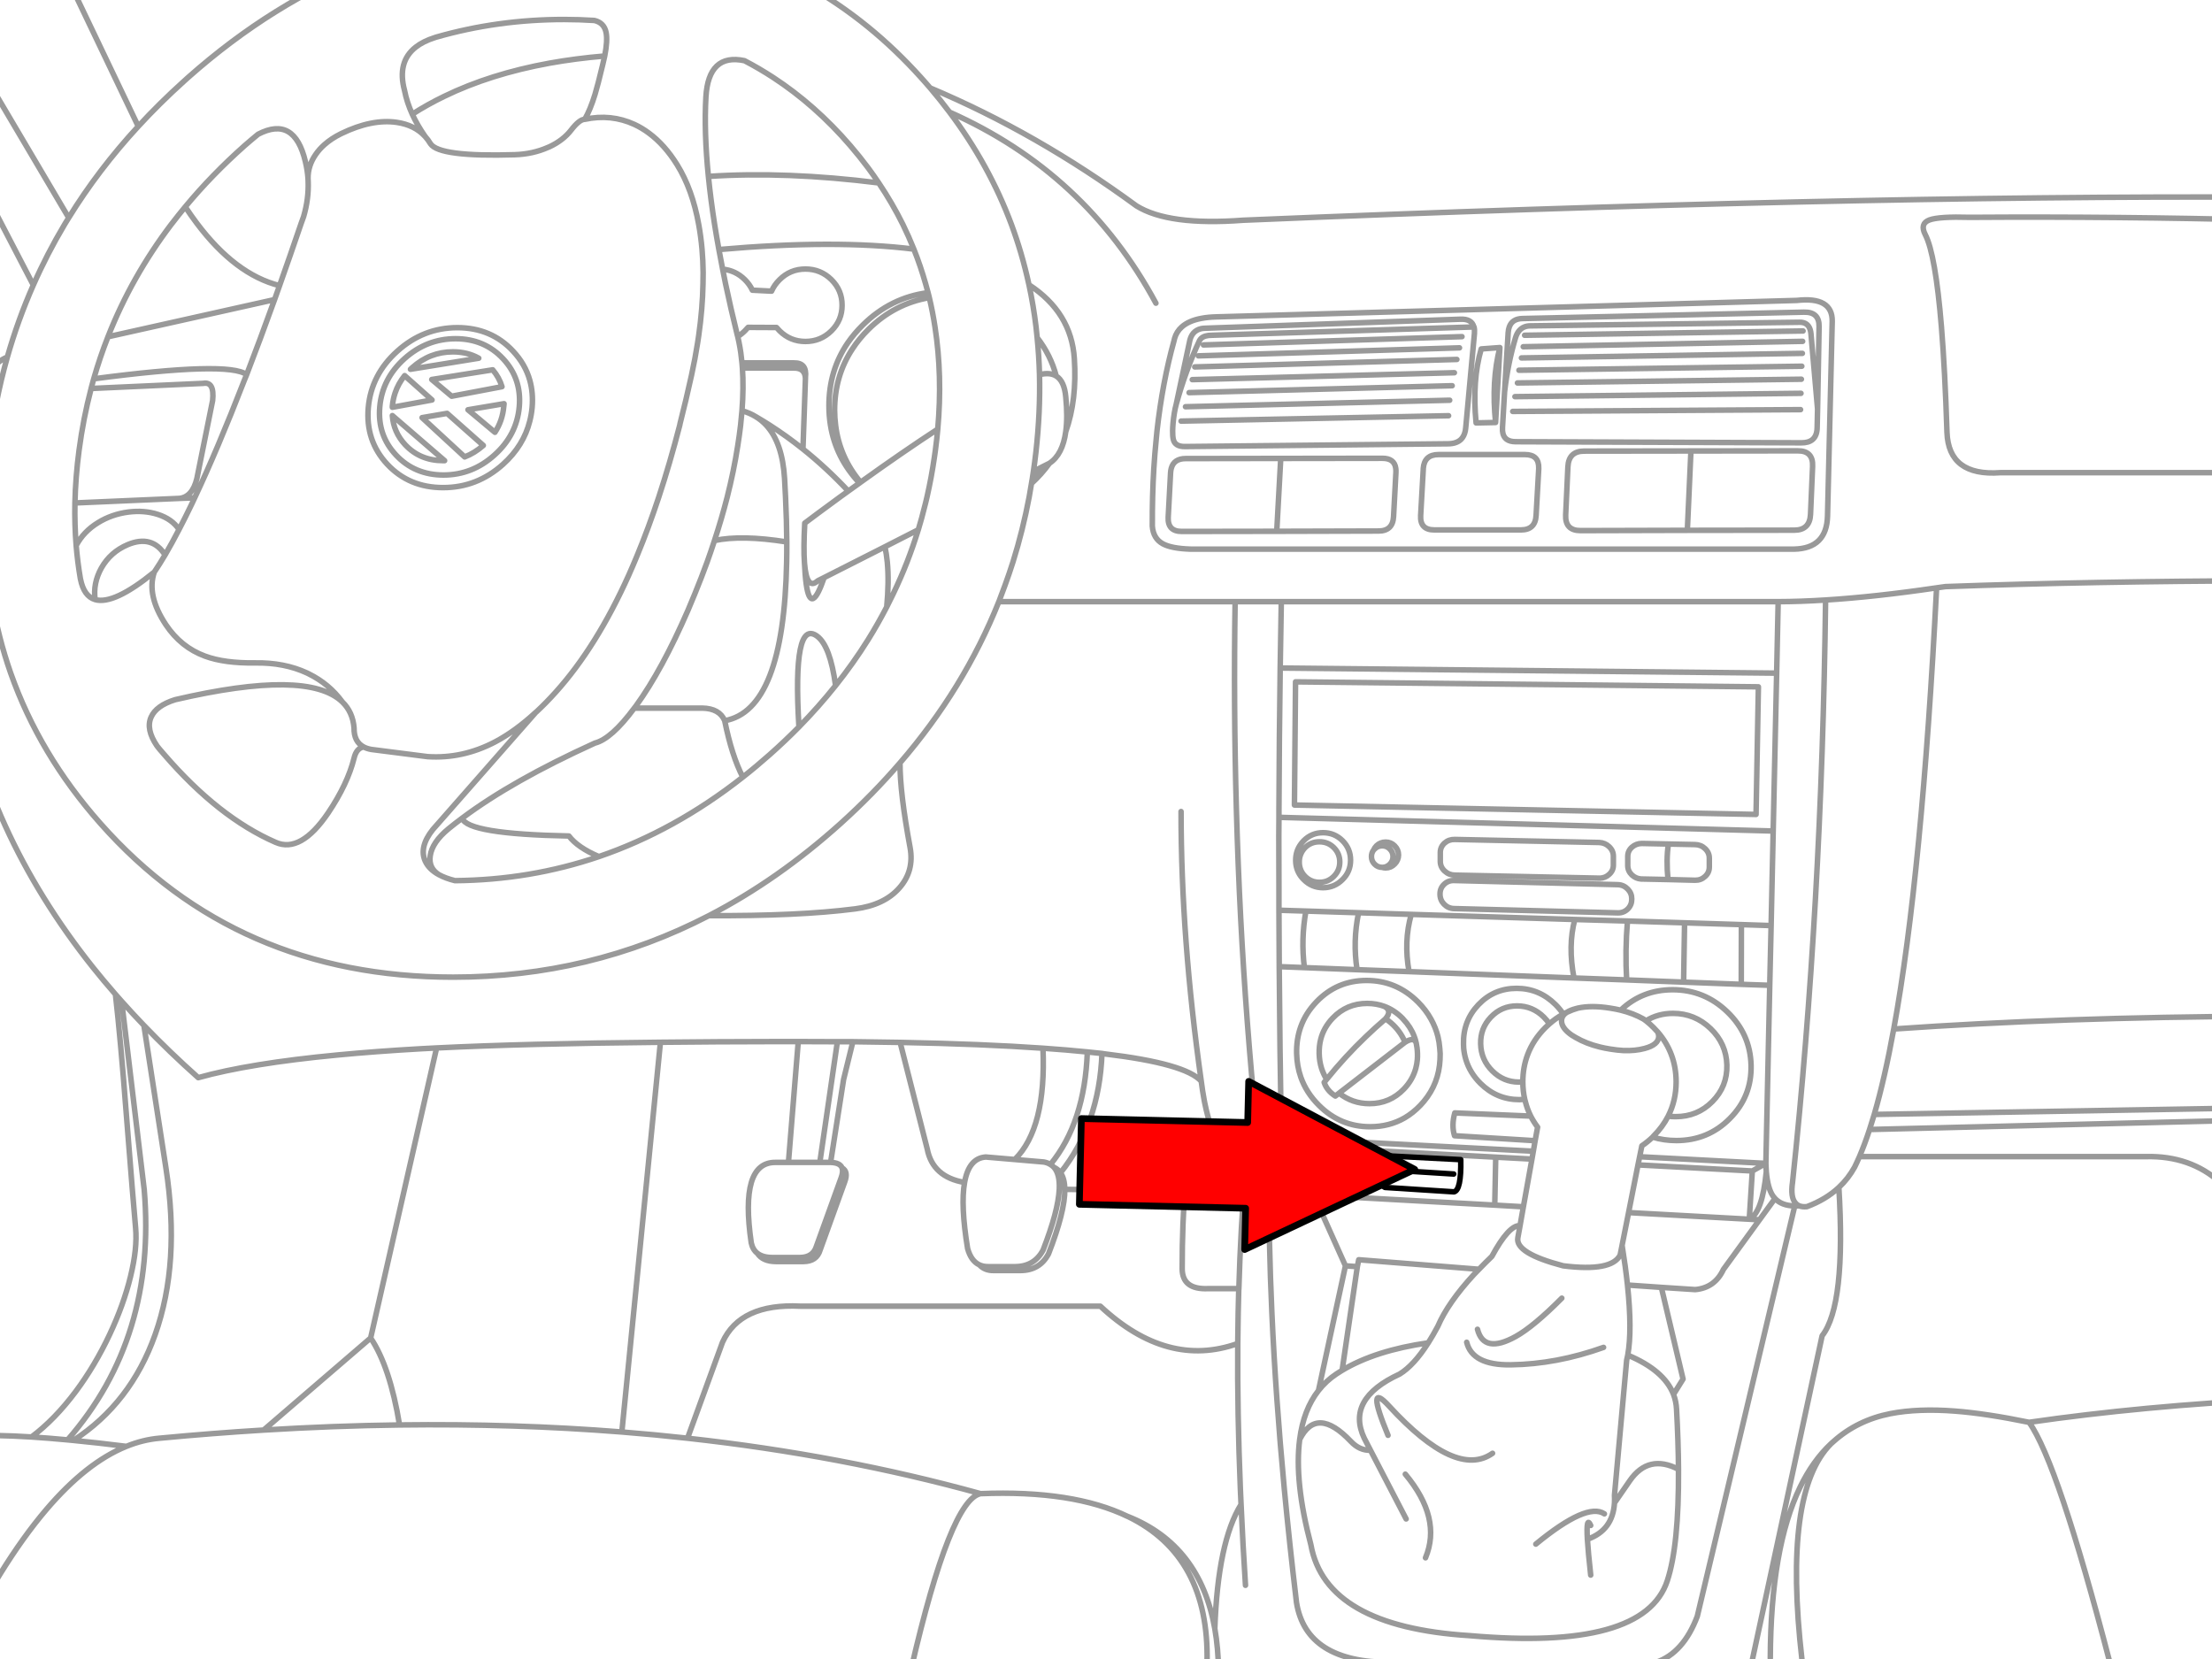 <svg xmlns="http://www.w3.org/2000/svg" xmlns:xlink="http://www.w3.org/1999/xlink" preserveAspectRatio="none" width="400" height="300" viewBox="0 0 400 300"><defs><path fill="#f00" d="M188.15-247.25v46h89.25v22.15l90.2-45.1-90.2-45.1v22.05h-89.25z" id="c"/><path id="a" stroke="#999" stroke-linejoin="round" stroke-linecap="round" d="M410.875 85.475h-49.15q-9.362.681-9.65-7.3-.362-11.223-1-19.05-1.075-13.11-2.925-16.7-1.02-1.99.75-2.65 1.732-.642 7.35-.475 26.922-.176 53.2.5m-80.775 34.15l.275-14.875q.05-2.701-2.75-2.625l-50.875 1.15q-1.879.043-2.4 1.525-.162.446-.2 1.025l-.65 10.725q.604-5.267 2-9.875.469-1.435 1.575-1.875.487-.197 1.1-.2l48.65-.65q1.214-.026 1.725.85.273.462.35 1.175l1.2 13.65-.075 3.375q-.026 1.46-.825 2.15-.712.612-2.05.6l-51.675-.2q-.978-.007-1.55-.4-.713-.49-.8-1.575-.023-.292 0-.625l.375-6.4m59.25-12.8l-.85 35.225q-.139 5.886-6.05 6h-109.15q-1.727-.056-2.975-.3-1.23-.235-2-.65-1.758-.948-1.925-3.225-.025-5.4.275-10.425.166-2.665.425-5.225.072-.793.15-1.575.986-8.771 3.075-16.275l.1-.425q.354-1.234 1.3-2.075 1.247-1.12 3.525-1.55 1.227-.238 2.75-.275l104.95-2.975q6.449-.724 6.4 3.75zm-6.225 23.45l-19.325.025-.65 14.35 19.325-.025q2.815-.006 2.95-2.85l.375-8.675q.132-2.836-2.675-2.825zm-116.075-26.7q-12.734-23.638-37.325-34.55 7.179 9.537 11.2 20.325 1.927 5.205 3.125 10.7l.05.2q7.662 5.002 8.2 13.35.492 7.454-1.55 13.2-.559 4.146-2.95 5.725-1.412 1.968-3.25 3.65-.199 1.243-.425 2.475-1.134 6.006-2.925 11.725-.669 2.106-1.425 4.175-.516 1.446-1.075 2.875l-.05.125h140.925q4.007-.009 8.575-.3 8.957-.56 20.075-2.2l1.6-.225q26.643-.961 57.375-1.05m-79.05 3.475v.025q-.683 55.348-5.975 105.25-.405 2.721.525 3.775.274.328.675.5.574.233 1.4.15 3.421-1.28 5.775-3.475 1.705-1.597 2.85-3.675.442-.896.875-1.9.938-2.19 1.825-4.9.43-1.303.85-2.725 1.89-6.486 3.525-15.45 5.104-27.876 7.75-79.775m-7.75 79.775q30.416-2.137 66.475-2.3m-84.25 33.775l-.125.525q.386.005.8-.025m7.175-3.325q1.289 21.308-3.025 26.825l-12.775 59.325m3.4-1.025q.086-19.992 5.4-30.95 2.282-4.721 5.575-7.825l.45-.4q4.326-3.873 10.325-5.05 5.036-.968 11.675-.45 5.579.426 13.375 2.025 20.525-2.975 44.6-4.175m-75.275-43.875h51.8q16.135-.376 21.65 19.625m-83.85 71.325q-3.478-30.281 5.25-39.025m35.825-3.875q5.165 7.181 14.6 43.425m-43.45-96.375l73.975-1.825m-73.125-.9l70.9-1.225m-143.3-141.175l-47.35 1.5q-1.335-.002-1.95.55-.201.184-.325.425-2.532 5.433-4.2 11.5-.398 1.471-.575 3.425-.067.765-.075 1.375-.012.989.125 1.575.313 1.302 2.125 1.275l47.625-.5q1.462-.03 2.25-.775.598-.575.8-1.575.05-.261.075-.55l1.575-17.05q.054-.675-.075-1.175h-.025q-.386-1.493-2.45-1.4l-46.05 1.625q-.43.001-.8.075-1.806.406-2.15 2.525l-2.375 11.15m58.525-10.25l-.775 13.55-3.525.075q-.736-7.657.925-13.375l3.375-.25q-1.543 6.005-.775 13.55m-11.075 19.425h15.65q2.607.004 2.75-2.6l.475-8.425v-.1q.076-2.495-2.475-2.5h-15.65q-2.551.005-2.75 2.5v.1l-.475 8.425q-.138 2.604 2.475 2.6zm-7.375-2.4l.425-7.95q.024-.422-.025-.775-.246-1.826-2.4-1.825l-18.4.025-.725 13.175 18.4-.05q2.585.002 2.725-2.6zm53.775-11.875l-19.3.025q-2.815.006-2.95 2.85l-.4 8.675q-.132 2.848 2.675 2.85l19.325-.05m-297.3-109l17.175 35.95q3.855-4.191 8.25-8.15l.775-.7q30.579-27.107 69.3-27.1 31.57-.004 53.675 18 5.006 4.087 9.525 9.1l.625.7q.533.596 1.05 1.2 19.285 8.121 37.3 21.325 5.788 3.617 19.3 2.6 107.895-4.517 184.65-4.175m-312.525 93.125q-3.758 3.48-7.475 5.425-5.834 3.033-12.125 2.625l-10.175-1.3q-.788-.138-1.375-.45-1.316.196-1.75 2.025-1.17 4.689-4.7 9.925-4.953 7.291-9.475 5.3-10.332-4.499-20.15-15.875-1.136-1.293-1.3-1.55-2.063-3.03-1.075-5.225.923-2.083 4.35-3.15 24.011-5.584 30.225.4-2.373-3.254-6.075-5.075l-.3-.15q-4.124-1.913-9.375-1.825-5.561.078-9.075-1.225-4.352-1.599-7.075-5.675-3.54-5.336-2.1-9.525-7.316 5.953-10.7 4.975-2.036-.608-2.65-3.725l-.025-.125q-.498-2.913-.75-5.925-.305-3.773-.225-7.7.102-4.667.75-9.55.754-5.712 2.175-11.125v-.025q.23-.88.475-1.75 1.112-3.878 2.575-7.6 4.24-10.8 11.425-20.3l.2-.25q1.139-1.491 2.35-2.95 4.8-5.791 10.75-11.075 1.206-1.051 2.425-2.05 6.57-3.42 8.55 4.95.364 1.501.475 3.025-.026-2.267 1.375-4.3.663-.973 1.6-1.8 1.257-1.116 3-1.975 2.811-1.37 5.35-1.875 2.478-.497 4.7-.175 3.249.47 5.15 2.55-1.405-2.013-2.325-4.025-.977-2.151-1.4-4.3-1.373-5.162 2.025-7.825 1.348-1.06 3.45-1.725l.225-.075q11.141-3.204 23.175-3.2 2.772.003 5.45.175 1.766.406 2.125 2.175.299 1.455-.25 4.25-.146.718-.35 1.525-.915 3.834-1.4 5.4-.827 2.725-1.85 4.525 4.748-1.017 8.975.925 1.373.642 2.625 1.575 2.86 2.115 5.1 5.725 2.765 4.463 3.9 10.8.391 2.132.6 4.475.176 2.047.2 4.2.004 1-.025 2.025-.079 4.475-.775 9.375-.093.659-.2 1.325-.446 2.855-1.1 5.85-.991 4.518-2.075 8.75l-.05.275q-1.779 6.895-3.8 13.025-1.838 5.55-3.875 10.475-.761 1.858-1.55 3.625-5.818 12.945-13.175 21.125-1.768 1.969-3.525 3.6l-.075.05-18.675 21.25q-2.507 3.169-1.35 5.7.68 1.48 2.475 2.45-1.912-1.204-1.575-3.425.346-2.431 3.3-4.875 1.178-.963 2.475-1.925 9.045-6.787 24-13.575 2.999-.762 7.125-6.325l.325-.425q4.701-6.5 9.375-17.25.646-1.509 1.25-3 1.192-2.908 2.225-5.75.7-1.954 1.325-3.875 1.316-3.994 2.3-7.85 1.199-4.729 1.9-9.25.312-1.943.525-3.775l.025-.275q.133-1.186.225-2.325.32-4.177.075-7.725-.032-.468-.075-.925-.178-1.907-.525-3.625l-.075-.375-.175-.775-.1-.375q-1.167-4.754-2.1-9.175-.273-1.327-.525-2.625-.358-1.803-.675-3.55-.424-2.312-.775-4.525-.716-4.57-1.125-8.7-.804-7.999-.45-14.35.466-7.958 6.975-6.575 2.658 1.383 5.175 3.025 7.62 4.978 13.95 12.325 1.715 1.991 3.25 4.05.989 1.335 1.9 2.7 2.462 3.655 4.375 7.525 1.074 2.19 1.975 4.45 1.224 3.061 2.125 6.25.234.808.45 1.625l.225.9q.617 2.606 1.025 5.3 1.365 8.798.5 18.475-.171 1.884-.425 3.8l-.175 1.225q-.533 3.7-1.35 7.275l-.25 1.05q-.328 1.358-.7 2.7l-.15.525q-.218.777-.45 1.55l-.025.075q-.912 2.957-2.025 5.825-1.144 2.922-2.5 5.75-.569 1.197-1.175 2.375-1.572 3.044-3.4 5.975-2.655 4.244-5.85 8.25-3.065 3.847-6.625 7.475-2.515 2.553-5.275 5-2.408 2.138-4.875 4.075-12.313 9.689-26.025 14.375-12.437 4.233-26.025 4.35-1.703-.422-2.9-1.075m88.825-142.275q1.835 2.154 3.5 4.375m14.375 31.225q.807 3.746 1.275 7.625.111.957.2 1.925 2.459 3.174 3.45 6.95 1.468.915 1.725 3.775.364 3.649 0 6.275m-5.175-17q.334 3.301.425 6.7 1.883-.471 3.025.25m-1.225 15.775l-1.3.65q-.732 1.108-1.8 2.125l-.15.875m1.45-19.675q.162 6.82-.65 14.025-.199 1.749-.45 3.475l1.6-.825m-1.6.825l-.2 1.3m44.925-3.65l-17.2.025q-2.126.009-2.6 1.775-.102.371-.125.825l-.425 7.975q-.139 2.606 2.45 2.6l17.175-.025m3.2 49.5l83.475 1.7.425-23.075-83.7-.9-.2 22.275zm-10.725-36.775q-.295 18.916.225 37.425.067 2.479.15 4.95.169 5.103.4 10.175.879 18.992 2.625 37.55l.05.525q.289 3.068.6 6.125.205 3.37 1.2 5.35.382.75.875 1.3h3.925q-.394-.59-.7-1.3-.865-2.049-.975-5.1l-.025-.75q-.271-15.312-.375-30.25-.036-5.122-.05-10.2-.003-1.627 0-3.25-.024-5.11-.025-10.175.011-1.69.025-3.375v-1.575q.048-12.858.225-25.425.085-6.033.2-12m-51.075 0q-6.287 15.73-17.875 29.15-.02 5.384 1.825 15.325.772 4.237-1.95 7.3-2.729 3.1-7.975 3.775-10.246 1.316-26.45 1.225-21.457 11.119-46.25 11.125-39.204-.001-63.8-27.8-11.019-12.449-16.225-27.2-1.127-3.22-1.975-6.55l-5.95-.775q-2.34-.18-2.1 1.85.295 2.755.725 5.475 4.5 28.51 24.175 53.225 1.962 2.457 4.075 4.875.558.639 1.125 1.275 1.95 2.191 4.025 4.35 4.606 4.802 9.825 9.45 9.236-2.588 25.175-4.1 6.907-.663 15.075-1.125 1.39-.077 2.85-.15 16.079-.792 40.475-1.025 10.001-.111 21.4-.125 1.783-.002 3.525 0 3.627.003 7.075.025h2.8q4.429.046 8.55.125 14.937.284 25.825 1.05 4.333.3 8.025.675 1.37.134 2.65.275l.475.075q7.37.883 11.75 2.125 4.339 1.235 5.725 2.825-3.659-25.854-3.65-48.775m29.2 5.275q1.455 1.463 1.45 3.525.005 2.056-1.45 3.5-1.456 1.467-3.525 1.475-2.05-.008-3.5-1.475-.292-.287-.525-.6-.925-1.253-.925-2.9 0-1.64.925-2.9.233-.323.525-.625 1.45-1.449 3.5-1.45 2.069.001 3.525 1.45zm-1.575 1.25q1.076 1.079 1.075 2.6.001 1.526-1.075 2.6-1.074 1.076-2.6 1.075-1.521.001-2.6-1.075-.513-.523-.775-1.15-.279-.666-.275-1.45-.004-.773.275-1.425.262-.641.775-1.175 1.079-1.059 2.6-1.05 1.526-.009 2.6 1.05zm-9.925 11.325l4.875.15 9.525.3 9.525.3 29.575.925 9.525.275 10.325.325 10.275.325 5.375.175.375-17.1-89.375-2.475m3.2 42.725q-.063-2.623.75-4.875.889-2.459 2.825-4.475 3.701-3.874 9.075-3.875 5.38.001 9.275 3.875 1.451 1.449 2.375 3.125.83 1.487 1.25 3.15.239 1.005.325 2.075.054.493.075 1 .007.546-.025 1.075-.204 4.316-2.925 7.575-.298.356-.625.7-1.32 1.381-2.85 2.275-2.777 1.605-6.25 1.6-5.368-.002-9.25-3.875-2.285-2.274-3.275-5.1-.696-1.989-.75-4.25zm4.5 2.65q-.393-1.247-.425-2.65-.032-1.359.275-2.575.548-2.151 2.175-3.85 2.54-2.651 6.225-2.65 1.679-.002 3.15.55 1.749.656 3.2 2.1l.175.2q1.359 1.422 2 3.15l.175.5q.101.334.175.675.097.443.15.9.061.49.075 1 .017.55-.025 1.075-.071.816-.275 1.575-.563 2.09-2.15 3.75-2.54 2.651-6.225 2.65-3.114-.002-5.5-1.9l-.675.525q-1.532-.978-2.025-2.475l.45-.55q-.59-.946-.925-2zm-7.25 12.625l4.325.225 41.225 2.15.325-1.9-14.575-.9q-.579-1.868.05-4.125l13.725.575q-.633-1.265-.975-2.65l-.1-.375q-.478.048-.975.05-4.09-.003-7.05-2.95-1.903-1.897-2.625-4.3-.302-.994-.4-2.075-.023-.358-.025-.725-.109-4.174 2.7-7.125 2.814-2.947 6.9-2.95 4.09.003 7.05 2.95.804.806 1.4 1.7.32-.171.65-.325.608-.388 1.6-.65l.375-.1q2.452-.541 5.825 0 1.002.153 1.925.375 3.872-3.7 9.4-3.7 5.729.004 9.875 4 4.155 3.995 4.3 9.65.134 5.642-3.825 9.625-3.946 3.996-9.675 4-2.277.003-4.3-.625-.933.893-1.95 1.575l-.4 1.975 22.825 1.2.7-32.2-5.15-.175-10.425-.4-10.3-.4-9.525-.35-29.825-1.15-9.4-.35-9.525-.375-4.55-.175m4.55.175q-.643-5.112.275-10.225m85.4-55.95l-.275 12.925-.625 28.55m-57.575 7.975l26.25.55q.961-.036 1.65-.675.772-.679.775-1.675v-1.625q-.003-.999-.775-1.725-.734-.698-1.775-.75l-26.125-.55q-1.081-.027-1.85.65-.766.698-.775 1.7v1.625q.009 1.005.775 1.725.769.726 1.85.75zm-1.95 1.675q-.734.709-.725 1.75-.009 1.059.725 1.825.744.767 1.8.8l29.625.775q1.056.026 1.8-.7.734-.734.725-1.8.009-1.047-.725-1.8-.744-.767-1.8-.8l-29.625-.75q-1.056-.026-1.8.7zm-9.8-6.4q.574.57.575 1.375-.001.808-.575 1.375-.567.574-1.375.575h-.025q.307.092.65.1.956-.008 1.625-.7.692-.681.7-1.65-.008-.966-.7-1.65-.669-.677-1.625-.675-.978-.002-1.675.675-.332.339-.5.75l.175-.175q.57-.572 1.375-.575.808.003 1.375.575zm-1.4 3.325q-.79-.011-1.35-.575-.572-.567-.575-1.375-.003-.685.4-1.2m-8.5 41.475q3.291-4.084 7.1-7.725 1.687-1.618 3.475-3.15l.075-.075q1.223-1.44-.175-2.225m.175 2.225l.1.075q1.846 1.247 2.925 3.15.277.49.5 1.025 1.622-1.042 2.025.15m42.75 17l.175-.2q1.647-1.65 2.625-3.575 1.442-2.818 1.45-6.225-.008-2.641-.875-4.925-.828-2.202-2.45-4.075.169.385.175.775-.003 1.526-2.575 2.2-1.665.447-3.775.375-1.157-.06-2.45-.275-.977-.153-1.875-.375-2.447-.606-4.325-1.7-.406-.226-.75-.45-1.829-1.276-1.825-2.575.004-.619.425-1.1l-.1-.125q-1.33.725-2.525 1.775-.368.323-.725.675-2.19 2.194-3.2 4.875-.868 2.285-.875 4.925.006 1.658.35 3.175m7.075-15.3q.215-.245.55-.45.953-.456 1.975-.75m-9.95 13.325q-.343.041-.7.05-2.799-.005-4.825-2.025-2.029-2.019-2.1-4.875-.074-2.844 1.85-4.85 1.927-2.021 4.725-2.025 2.812.004 4.85 2.025.583.579 1 1.225m-34.775-9.8q-.796-5.15.275-10.3m9.125 10.65q-.984-5.474.4-10.35m53.9-8.55v-1.625q-.003-.999-.775-1.725-.75-.708-1.825-.725l-4.8-.1q-.423 2.827-.075 6.425l4.875.125q1.075.021 1.825-.675.772-.692.775-1.7zm-7.4-4.175l-4.8-.1q-1.048.013-1.8.675-.753.685-.75 1.675v1.625q-.003 1.005.75 1.725.698.649 1.65.725l4.875.1m-8.55 23.625q2.321.578 4.125 1.6l.45.325q2.149-1.347 4.9-1.35 3.93.008 6.775 2.75 2.848 2.732 2.95 6.6.088 3.868-2.625 6.6-2.702 2.729-6.625 2.725-.704.005-1.375-.075m-4-17.25q.71.557 1.375 1.225.395.391.75.8m20.5-19.25l-.25 10.8m-25.875-.975q-.3-5.325.15-10.65m20.575 11.45l.025-10.8m-30.275 9.65q-1.108-5.836.15-10.575m19.675 11.325l.175-10.725m-50.55 21.6l-11.925 9.2m-24.525-135.3l46.75-1.5m-32.875 59.925l89.775.925m-57.35-58.825l-47.225 1.45m-.65 2l47.4-1.35m-.45 2.4l-47.4 1.25m-.575 2.35l47.575-1.25m-.45 2.625l-47.775 1.175m-.8 2.6l48.375-.975m-133.85-43.275q14.03-.934 30.8 1.175m-82.025-8.4q.542.596.975 1.325 1.589 2.396 15.25 1.975 3.267-.109 6-1.325l.25-.1q2.501-1.176 3.925-3.025 1.511-1.953 2.475-1.95m3.6-11.45q-5.236.442-10 1.3-10.709 1.952-19.025 6-3.049 1.472-5.775 3.225m56.125 28.025q2.321.211 4.025 1.9.875.869 1.35 1.9l3.475.175q.492-1.132 1.45-2.075 1.937-1.922 4.675-1.925 2.75.003 4.7 1.925 1.933 1.918 1.925 4.625.008 2.707-1.925 4.625-1.95 1.922-4.7 1.925-2.738-.003-4.675-1.925-.297-.289-.55-.6l-5.15-.025q-.265.322-.575.625-.612.608-1.3 1.025m.85 5.7h9.275q2.041-.041 2.125 1.875v-.175q.319-2.669-2.075-2.625h-9.4m33.65-12.7q-6.758.871-11.8 5.85-1.558 1.533-2.725 3.225-3.406 4.994-3.4 11.375.001 1.805.275 3.5.955 5.916 5.25 10.475l.2-.15q-3.816-4.531-4.525-10.325-.169-1.329-.175-2.725.008-6.16 3.2-11.025 1.224-1.886 2.925-3.575 4.745-4.674 11-5.725m-33.875 20.45q1.373.378 2.5 1.075 1.264.735 2.5 1.525 3.095 1.985 6.025 4.325l.45-12.775m-8.975 6.925q1.037.631 1.875 1.525 2.932 3.174 3.325 9.65.101 1.721.175 3.375.203 4.275.225 8.1.011 1.867-.025 3.625-.507 26.796-11.2 28.7 1.28 6.35 3.275 10.2m26.025-30.775q.436-4.603.1-8.125-.146-1.471-.425-2.75l-11 5.575q-.555 1.618-1.025 2.55-2.094 4.127-2.525-5.2-.196-2.653.05-7.2 1.254-.942 2.475-1.85 1.982-1.468 3.875-2.85l1.525-1.1q-3.921-4.18-8.2-7.6m8.2 7.6q1.024-.737 2.025-1.45m-26.225 10.4q4.894-1.049 13.075.25m-86.575-65.75l.025.575q.118 3.126-.825 6.35l-.425 1.175q-2.007 5.896-3.925 11.3-.452 1.277-.9 2.525-2.613 7.252-5.05 13.575l-.45 1.1q-4.822 12.424-8.95 21.175l-.55 1.175q-1.166 2.426-2.275 4.55-1.302 2.508-2.525 4.6-1.001 1.688-1.95 3.1m-36-98.825l20.525 34.75q5.345-8.671 12.575-16.525m8.5 14.55q1.026 1.556 2.075 2.95 6.968 9.29 14.975 11.3m-58.9-27.75l14.375 27.65q2.477-5.628 5.65-10.95l.15-.25.6-.975m4.05 30.875l20.275-.925q2.055-.378 1.7 3.1l-2.85 14.125q-.81 3.318-3.15 3.575l2.75-.1m-43.55-2.15q3.018-20.671 9.675-23.3 1.91-6.706 4.7-13.025m7.75 47.1q1.319-2.525 3.975-4.15 2.445-1.504 5.425-1.9 2.909-.374 5.375.425 2.574.835 3.825 2.725m-18.825-4.8l18.9-.825m17.2-35.95l-30.125 6.725m-2.575 7.6q24.478-3.226 27.65-.75m17.3 59.175q1.885 1.816 2.125 4.7-.038 2.522 1.75 3.45m-48.575-26.65q-.399-2.954 1.125-5.7 1.632-2.895 4.75-4.225 4.417-1.855 6.775 1.85m115.625 1.45q.393 5.063 2.4 3.225l1.15-.575m-34.325 23.6h12.3q3.105.057 4.05 2.275m13.425 1.125q-1.186-19.739 3.3-16.4 2.356 1.75 3.325 8.925m-67.525 23.975q.864 2.868 19.3 3.225 1.585 2.088 5.425 3.725m43.125 33.475l-3.175 21.825h1.95l2.35-15 1.675-6.825m8.525-50.425q-4.888 5.681-10.725 10.95-11.348 10.217-23.825 16.675m22 44.625q1.715.05 2.075 1 1.177.638.475 2.525l-4.45 12.325q-.61 2.054-3 2.075h-5q-2.382-.017-3.325-1.475-.853-.658-1.125-1.9-2.137-14.605 4.375-14.55h2.35l1.775-21.85m-1.775 21.85h5.675m4.025 1q.244.681-.175 1.8l-4.45 12.325q-.61 2.054-3 2.075h-5q-1.704-.007-2.675-.75m-17.55-38.175l-6.975 70.475q5.998.478 11.875 1.125l6.325-17.35q3.228-7.072 14.075-6.525h54.25q12.095 11.301 24.85 6.75.023-2.754.075-5.45.042-2.105.1-4.175l.025-.3h-5.55q-4.682.213-4.7-3.6-.01-8.249.6-15.6-2.315.33-4.7.575-8.163.836-17.125.675.048 3.985-2.95 11.675-1.569 2.967-5.025 3h-4.9q-1.594.025-2.575-1.025-1.503-.702-2.125-2.95-1.283-7.822-.55-11.95-5.765-.978-6.75-6.05l-4.9-19.275m-175.825 72.25q5.307-1.738 18.75-.9 4.202-3.148 8-8.225 3.48-4.681 6.125-10.3 2.526-5.368 3.775-10.475 1.258-5.137.925-8.775-.387-4.136-1.725-21.125-.995-12.996-1.925-21.15m1.125 1.275l4.075 34.025q2.288 26.783-13.85 45.275l1.05.1q10.366-6.724 14.775-19.125 4.612-12.963 1.95-30.175l-3.975-25.75m-34.375 114.6q8.362-17.235 16.725-27.05 7.238-8.496 14.475-11.425-5.12-.642-9.575-1.075m-1.05-.1q-3.472-.33-6.525-.525m17.15 1.7q2.986-1.213 5.975-1.475 9.547-.907 18.85-1.475l19.35-16.65 11.925-52.45m-31.275 69.1q12.508-.768 24.575-.925-1.728-10.518-5.225-15.725m5.225 15.725q20.751-.267 40.2 1.275m206.95-47.075q-.704 7.426-3.075 8.6l1.85.1 2.8-3.85q-.188-.198-.35-.425-.968-1.394-1.225-4.425-.057-.706-.075-1.5l-2.45 1.375-.55 8.725-21.825-1.2-1.175 5.925q.624 3.885.975 7.175l6.125.425 6.125.4q3.554-.32 5.1-3.65l6.525-8.975m-23.675-1.3l1.7-8.625.3-1.475m-8.85 66.675q-.84-1.842-.6 2.5 4.596-1.614 4.9-6.575.04-.67 0-1.4l2.2-24.4q.109-.442.2-.925.814-4.504-.05-12.675m-17.025-24.2l-.25 1.425-1.55 8.625-.6 3.4-.4 2.2q-.516 2.794 8.2 5.075 8.782 1.101 10.3-1.95l.35-1.75m2.875-14.55l20.675 1.1m-40.075-9.925q.527 1.041 1.25 2l-.45 2.45m-.575 3.325l-6.55-.35-.175 8.675 5.175.3m-5-8.975l-25.175-1.35.125 8.65 24.875 1.375m-24.875-1.375l-5.525-.3v.1l-.05-.1-2.275-.125 5.725 12.775 2.15.15.25-1.25 21.75 1.725q1.095-1.144 2.325-2.325 3.074-5.693 5.1-5.575m-29.425 7.425l-2.75 18.75q6.007-3.6 15.575-4.975.862-1.351 1.725-2.975 1.836-4.278 6.525-9.375.45-.473.925-.95m-2.225 13.2q1.027 4.167 7.95 4.075 8.268-.1 16.8-3.15m-22.8-3.275q1.163 4.502 6.925 1.3 3.24-1.809 8.325-6.925m-39.725 13.05q-.526.318-1.025.65-1.884 1.253-3.25 3-2.707 3.461-3.4 8.85 3.075-6.15 9.25.35 1.584 1.679 3.55 1.6l-1.125-2.175q-3.359-7.107 6.4-11.6 2.587-1.582 5.175-5.65m-.5 38.875q2.995-7.161-3.65-15.125m-3.125-7.025q-4.131-10.001.175-5.3 12.132 13.22 18.725 8.55m-22.075-.55l6.45 12.425m46.15-41.875l3.925 16.575-1.725 2.775q.481 1.282.55 2.7.318 5.904.35 10.85.087 13.774-2.025 20.15-4.182 12.698-35.75 9.925-26.023-1.634-28.7-16.425-3.019-11.447-2.025-19.05m68.5 5.4q-5.41-2.813-8.8 2.05l-2.775 4.025m-4.3 13.05q-.456-4.138-.6-6.475m3.075-4.6q-3.146-2.123-12.4 5.475m16.625-34.175q6.575 2.746 8.275 7.1m-66.575-46.125q1.319 8.403 3.8 10.225h.05l.95-8.6-4.8-1.625zm-18.825-10.5q.225 1.782.525 3.375l.1.525q.513 2.521 1.225 4.55 1.718 4.923 4.625 6.925.724.504 1.525.825 1.027.412 2.175.525.992.089 2.075-.05-.084 11.998.525 25.3.68 15.075 2.25 31.825.943 9.942 2.2 20.475 1.749 10.843 17.075 10.825m-18.125-88.425q1.87 4.575 4.175 3.925m-18.5-12.15q-3.86 0-3.8 1.65-.553 3.95-.9 8.2m10.85-2.1q-.877 10.143-1.2 21.3m-31.475-17.95q-.026-1.941-.775-3-.455-.65-1.175-.975 1.081 1.236.95 3.95-.185 3.944-2.925 11-1.569 2.967-5.025 3h-4.9q-.897.008-1.6-.325m13.5-17.625q-.284-.313-.65-.525-.515-.329-1.2-.45l-5.25-.45-5.25-.45q-3.053.211-3.825 4.6m49.4 29.125q-.089 12.591.475 26.375.059 1.357.125 2.725.312 7.154.8 14.625m-100.9-26.6q27.894 3.078 53 10.025 16.71-.664 26.6 4.125l.075.025q13.008 5.168 15.675 20.25.553-15.679 4.75-22.45m16.425-64.4l4.45.25m-25.625 86.6q.627 3.561.675 7.675m-16.35-27.925q14.685 7.141 14.275 26.35m-40.95-30.5q-5.444 1.034-12.525 31.55m159.75-83.575l-17.625 74.2q-2.49 6.608-7.425 8.325m-56.2-71.7l-4.875 22.55m-108.425-206.325q20.941-1.85 35.25-.075m-5.225 53.825l6.025-3.075m17.45 113.875q5.723-5.636 5.1-20.125m1.35 21.025q6.214-7.577 6.675-20.35m-4.85 21.85q7.003-8.773 7.5-21.575m-43.65-103.3q7.783-5.584 13.95-9.6m151.4 139.125q1.21 1.308 3.575 1.35m-51-143.675l52.05-.325m-49.9-13.45l50.35-.775m-.375 11.275l-51.725.6m52.025-10l-50.525.975m-.325 2.025l50.8-.825m-.1 2.325l-51.15.725m-.275 2.3l51.35-.675m-331.75 45.8l-2.35-.325m8.3 1.1q-3.988-15.5-1.975-33.375.997-8.897 3.35-17.2m89.45 5.35l-9.1 1.725-3.6-3.025 11.025-1.75q1.177 1.393 1.675 3.05zm-4.2-5.15l-12.35 2 .3-.275q3.203-2.879 7.375-2.875 2.634.002 4.675 1.15zm9.65 8.925q-.119 1.263-.425 2.45-1.11 4.444-4.825 7.8-4.707 4.231-10.85 4.225-6.138.006-10.1-4.225-3.953-4.251-3.425-10.25.539-5.975 5.25-10.2 4.713-4.244 10.85-4.25 6.131.006 10.075 4.25 2.212 2.354 3.025 5.25.652 2.305.425 4.95zm-5.075-.7l-.05.475q-.22 2.593-1.6 4.7l-4.875-4.075 6.525-1.1zm2.75.575q-.456 5.095-4.475 8.7-4.001 3.617-9.225 3.625-5.226-.008-8.6-3.625-3.371-3.605-2.925-8.7.449-5.095 4.45-8.7 4.019-3.617 9.25-3.625 5.232.008 8.6 3.625 3.376 3.605 2.925 8.7zm-9.875 9.05l-7.7-7.1 4.525-.775 6.55 5.8q-1.571 1.382-3.375 2.075zm-13.075-9.15q.112-1.269.5-2.425.568-1.685 1.725-3.125l4.95 4.4-7.175 1.325v-.175zm0 1.675q.217 3.006 2.325 5.275 2.697 2.879 6.875 2.875h.25l-9.45-8.15z" fill="none"/><path id="b" stroke="#000" stroke-linejoin="round" stroke-linecap="round" d="M250.45 214.725l12.475.8q1.338-.304 1.225-5.825l-14.45-.75q-.523 5.245.75 5.775zm.1-3.2l12.325.775" fill="none"/><path id="d" stroke="#000" stroke-width="3" stroke-linejoin="round" stroke-linecap="round" d="M-.006 18.385h74.298v-18.382l75.11 37.555-75.11 37.576v-18.444h-74.298v-38.304z" fill="none"/></defs><use xlink:href="#a"/><use xlink:href="#b"/><g transform="matrix(.337 .008 -.008 .337 130.151 284.08)"><use xlink:href="#c"/><use xlink:href="#d" transform="matrix(1.201 0 0 1.201 188.2 -269.3)"/></g></svg>